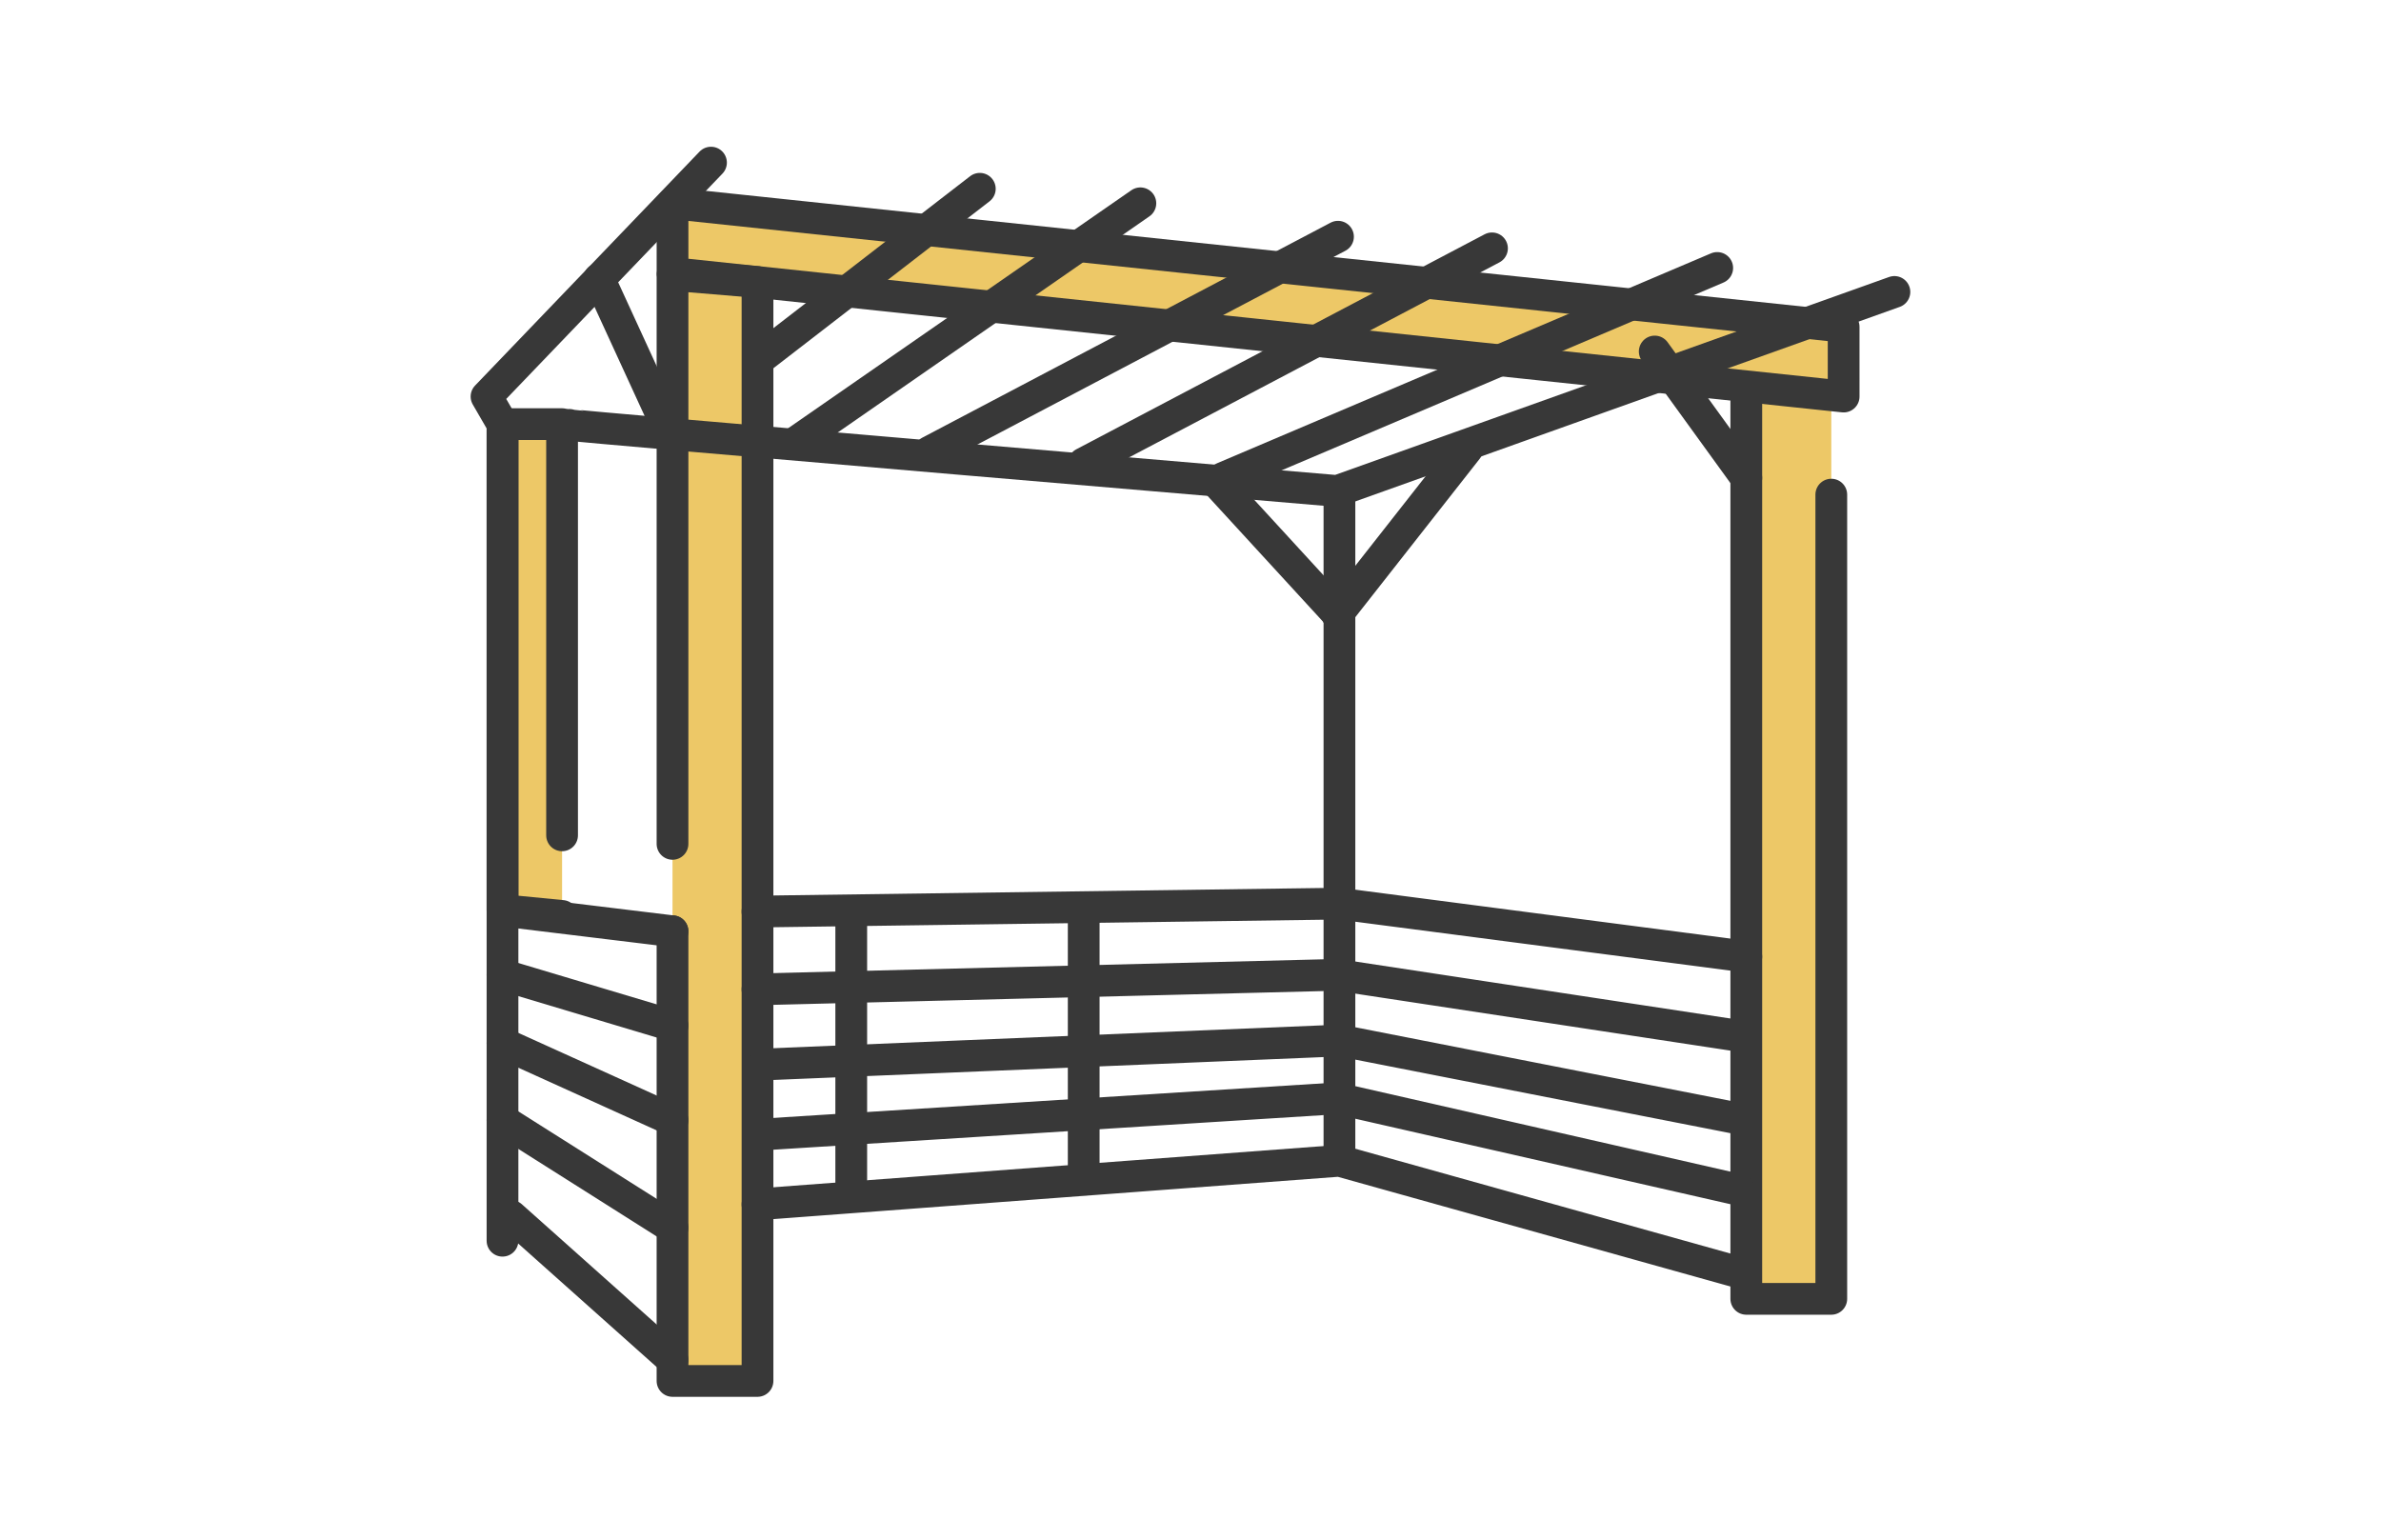 <svg xmlns="http://www.w3.org/2000/svg" xmlns:xlink="http://www.w3.org/1999/xlink" width="150" height="97" viewBox="0 0 150 97">
  <defs>
    <clipPath id="clip-path">
      <rect id="Rectangle_210" data-name="Rectangle 210" width="150" height="97" transform="translate(1075 208)" fill="#fff"/>
    </clipPath>
  </defs>
  <g id="LP_UP_picto_pergola" transform="translate(-1075 -208)" clip-path="url(#clip-path)">
    <g id="LP_UP_picto_pergola-2" data-name="LP_UP_picto_pergola" transform="translate(1104.376 216.971)">
      <g id="Groupe_330" data-name="Groupe 330">
        <rect id="Rectangle_208" data-name="Rectangle 208" width="5.355" height="58.676" transform="translate(80.638 14.181)" fill="#edc867"/>
        <path id="Tracé_1083" data-name="Tracé 1083" d="M46.457,422.5l-3.753-.366V391.517h3.753Z" transform="translate(-40.423 -373.767)" fill="#edc867"/>
        <path id="Tracé_1085" data-name="Tracé 1085" d="M357.969,89.966,284.19,82.185V77.791l73.779,7.781Z" transform="translate(-271.198 -73.954)" fill="#edc867"/>
        <path id="Tracé_1087" data-name="Tracé 1087" d="M289.545,249.313H284.19V179.639l5.355.444Z" transform="translate(-271.199 -171.285)" fill="#edc867"/>
      </g>
      <g id="Groupe_329" data-name="Groupe 329">
        <path id="Tracé_1073" data-name="Tracé 1073" d="M467.224,1075.973l-25.631-3.341-36.661.5" transform="translate(-386.587 -1024.674)" fill="none" stroke="#383838" stroke-linecap="round" stroke-linejoin="round" stroke-width="2"/>
        <path id="Tracé_1074" data-name="Tracé 1074" d="M404.933,1440.7l36.661-2.746,24.9,6.957" transform="translate(-386.587 -1373.796)" fill="none" stroke="#383838" stroke-linecap="round" stroke-linejoin="round" stroke-width="2"/>
        <line id="Ligne_15" data-name="Ligne 15" x1="10.161" y1="1.236" transform="translate(2.83 48.462)" fill="none" stroke="#383838" stroke-linecap="round" stroke-linejoin="round" stroke-width="2"/>
        <line id="Ligne_17" data-name="Ligne 17" x1="10.161" y1="9.062" transform="translate(2.83 67.639)" fill="none" stroke="#383838" stroke-linecap="round" stroke-linejoin="round" stroke-width="2"/>
        <line id="Ligne_19" data-name="Ligne 19" x1="10.71" y1="4.851" transform="translate(2.281 56.746)" fill="none" stroke="#383838" stroke-linecap="round" stroke-linejoin="round" stroke-width="2"/>
        <line id="Ligne_21" data-name="Ligne 21" x1="10.71" y1="6.774" transform="translate(2.281 61.597)" fill="none" stroke="#383838" stroke-linecap="round" stroke-linejoin="round" stroke-width="2"/>
        <line id="Ligne_23" data-name="Ligne 23" x1="10.71" y1="3.204" transform="translate(2.281 52.443)" fill="none" stroke="#383838" stroke-linecap="round" stroke-linejoin="round" stroke-width="2"/>
        <line id="Ligne_24" data-name="Ligne 24" y2="51.078" transform="translate(2.281 18.117)" fill="none" stroke="#383838" stroke-linecap="round" stroke-linejoin="round" stroke-width="2"/>
        <line id="Ligne_25" data-name="Ligne 25" y2="17.473" transform="translate(24.251 48.518)" fill="none" stroke="#383838" stroke-linecap="round" stroke-linejoin="round" stroke-width="2"/>
        <line id="Ligne_26" data-name="Ligne 26" y2="16.523" transform="translate(38.896 48.462)" fill="none" stroke="#383838" stroke-linecap="round" stroke-linejoin="round" stroke-width="2"/>
        <line id="Ligne_28" data-name="Ligne 28" x2="7.689" y2="8.376" transform="translate(47.226 21.366)" fill="none" stroke="#383838" stroke-linecap="round" stroke-linejoin="round" stroke-width="2"/>
        <line id="Ligne_30" data-name="Ligne 30" x1="8.193" y2="10.435" transform="translate(54.869 19.307)" fill="none" stroke="#383838" stroke-linecap="round" stroke-linejoin="round" stroke-width="2"/>
        <line id="Ligne_32" data-name="Ligne 32" x1="5.767" y1="7.964" transform="translate(74.87 13.174)" fill="none" stroke="#383838" stroke-linecap="round" stroke-linejoin="round" stroke-width="2"/>
        <line id="Ligne_33" data-name="Ligne 33" y2="41.879" transform="translate(55.007 22.19)" fill="none" stroke="#383838" stroke-linecap="round" stroke-linejoin="round" stroke-width="2"/>
        <path id="Tracé_1080" data-name="Tracé 1080" d="M404.933,1174.682l36.523-.915,25.31,3.845" transform="translate(-386.587 -1121.323)" fill="none" stroke="#383838" stroke-linecap="round" stroke-linejoin="round" stroke-width="2"/>
        <path id="Tracé_1082" data-name="Tracé 1082" d="M137.647,212.071c.275.092,48.378,4.165,48.378,4.165l35.1-12.541" transform="translate(-131.155 -194.274)" fill="none" stroke="#383838" stroke-linecap="round" stroke-linejoin="round" stroke-width="2"/>
        <line id="Ligne_35" data-name="Ligne 35" y1="13.548" x2="25.729" transform="translate(29.187 5.942)" fill="none" stroke="#383838" stroke-linecap="round" stroke-linejoin="round" stroke-width="2"/>
        <line id="Ligne_37" data-name="Ligne 37" y1="13.548" x2="25.729" transform="translate(38.889 6.675)" fill="none" stroke="#383838" stroke-linecap="round" stroke-linejoin="round" stroke-width="2"/>
        <line id="Ligne_39" data-name="Ligne 39" y1="13.227" x2="31.123" transform="translate(47.684 7.91)" fill="none" stroke="#383838" stroke-linecap="round" stroke-linejoin="round" stroke-width="2"/>
        <line id="Ligne_41" data-name="Ligne 41" y1="14.994" x2="21.623" transform="translate(20.843 3.837)" fill="none" stroke="#383838" stroke-linecap="round" stroke-linejoin="round" stroke-width="2"/>
        <path id="Tracé_1084" data-name="Tracé 1084" d="M21.007,36.477,20,34.738,34.142,20" transform="translate(-18.726 -18.726)" fill="none" stroke="#383838" stroke-linecap="round" stroke-linejoin="round" stroke-width="2"/>
        <line id="Ligne_45" data-name="Ligne 45" y1="10.71" x2="13.868" transform="translate(18.483 2.922)" fill="none" stroke="#383838" stroke-linecap="round" stroke-linejoin="round" stroke-width="2"/>
        <path id="Tracé_1086" data-name="Tracé 1086" d="M357.969,89.966,284.19,82.185V77.791l73.779,7.781Z" transform="translate(-271.198 -73.954)" fill="none" stroke="#383838" stroke-linecap="round" stroke-linejoin="round" stroke-width="2"/>
        <path id="Tracé_1088" data-name="Tracé 1088" d="M1814.829,349.612v50.666h-5.355V343.022" transform="translate(-1728.836 -327.422)" fill="none" stroke="#383838" stroke-linecap="round" stroke-linejoin="round" stroke-width="2"/>
        <path id="Tracé_1090" data-name="Tracé 1090" d="M46.457,422.5l-3.753-.366V391.517h3.753v25.905" transform="translate(-40.423 -373.767)" fill="none" stroke="#383838" stroke-linecap="round" stroke-linejoin="round" stroke-width="2"/>
        <path id="Tracé_1089" data-name="Tracé 1089" d="M284.19,215.478V179.638l5.355.444v69.231H284.19V220.982" transform="translate(-271.199 -171.285)" fill="none" stroke="#383838" stroke-linecap="round" stroke-linejoin="round" stroke-width="2"/>
        <line id="Ligne_43" data-name="Ligne 43" x1="4.623" y1="10.065" transform="translate(8.368 8.597)" fill="none" stroke="#383838" stroke-linecap="round" stroke-linejoin="round" stroke-width="2"/>
        <path id="Tracé_1081" data-name="Tracé 1081" d="M408.029,1351.493l36.386-2.289,25.31,5.767" transform="translate(-389.546 -1288.98)" fill="none" stroke="#383838" stroke-linecap="round" stroke-linejoin="round" stroke-width="2"/>
        <path id="Tracé_1079" data-name="Tracé 1079" d="M414.318,1268.553l36.295-1.51,25.123,4.926" transform="translate(-395.556 -1210.463)" fill="none" stroke="#383838" stroke-linecap="round" stroke-linejoin="round" stroke-width="2"/>
      </g>
    </g>
  </g>
</svg>
